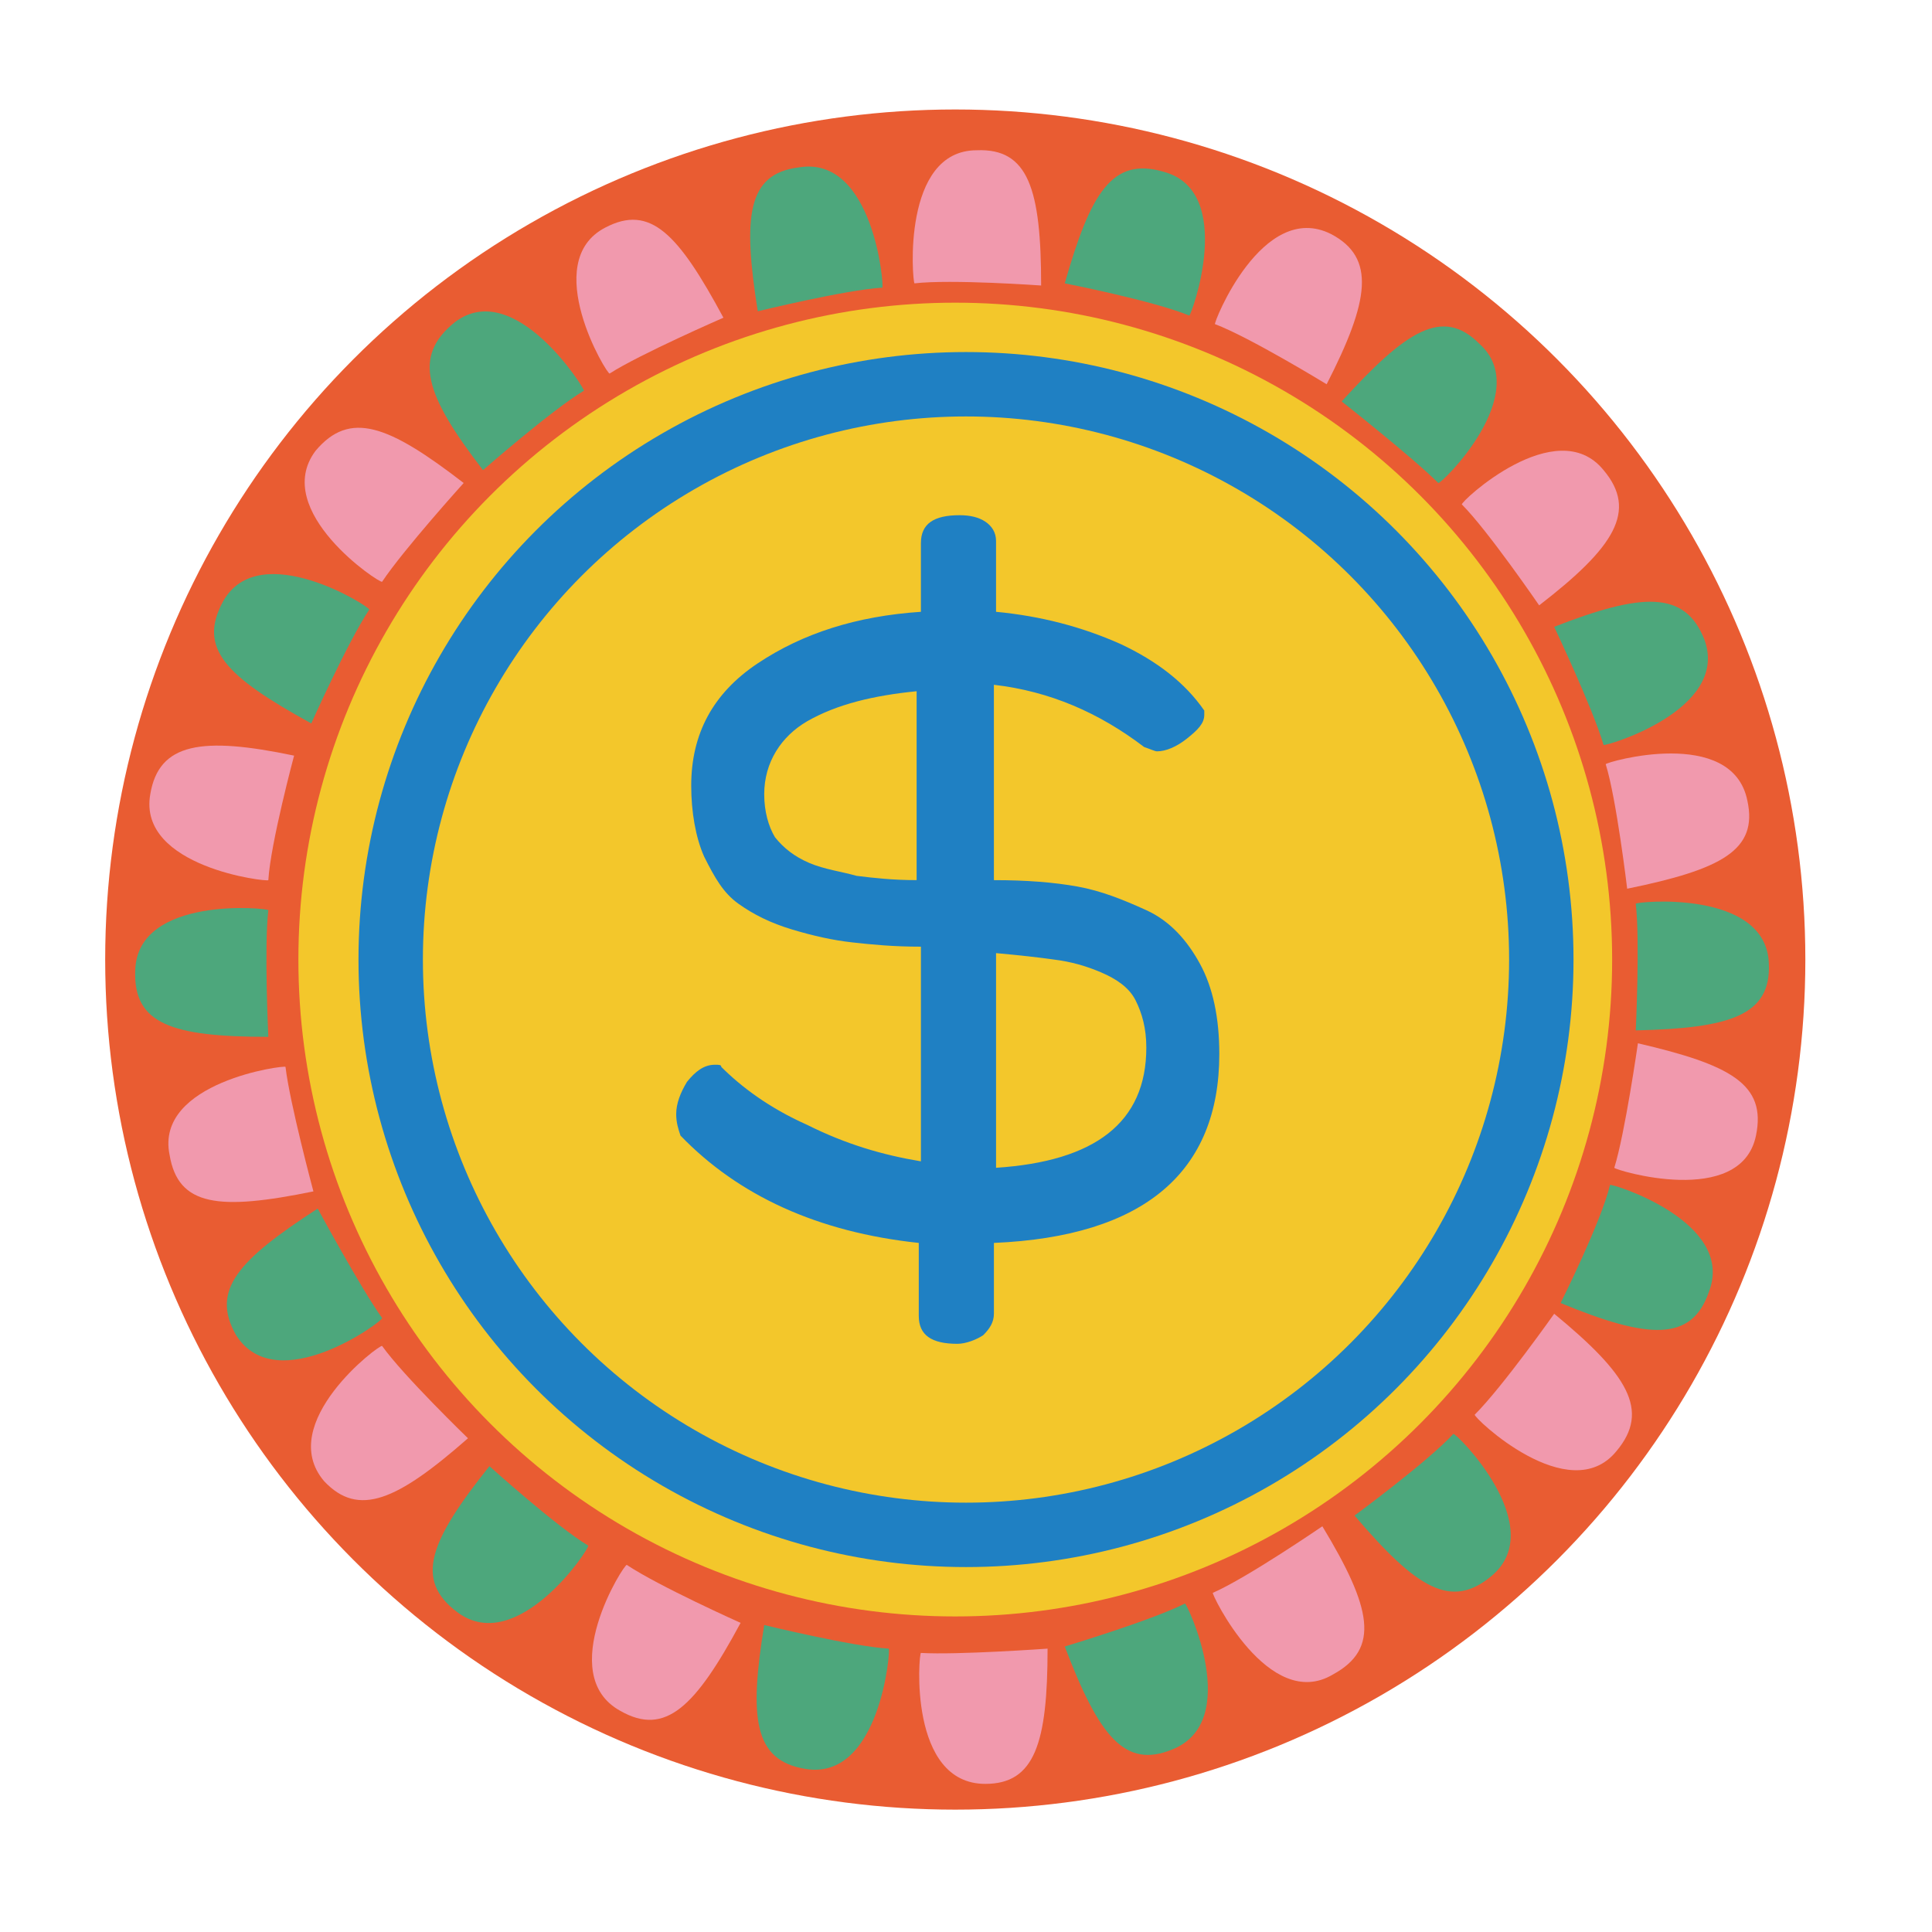 <?xml version="1.0" encoding="utf-8"?>
<!-- Generator: Adobe Illustrator 27.8.0, SVG Export Plug-In . SVG Version: 6.00 Build 0)  -->
<svg version="1.1" xmlns="http://www.w3.org/2000/svg" xmlns:xlink="http://www.w3.org/1999/xlink" x="0px" y="0px"
	 viewBox="0 0 90 90" style="enable-background:new 0 0 90 90;" xml:space="preserve">
<style type="text/css">
	.st0{display:none;}
	.st1{display:inline;fill:#EA5C32;}
	.st2{display:inline;fill:#F199AD;}
	.st3{display:inline;fill:#1F80C3;}
	.st4{display:inline;fill:#F3C72B;}
	.st5{display:inline;fill:#4DA77C;}
	.st6{display:inline;fill:#E95C32;}
	.st7{display:inline;fill-rule:evenodd;clip-rule:evenodd;fill:#4DA77C;}
	.st8{display:inline;}
	.st9{fill:#1F80C3;}
	.st10{fill:#E95C32;}
	.st11{fill:#F3C72B;}
	.st12{fill:#4DA77C;}
	.st13{fill:#F199AD;}
	.st14{fill:none;stroke:#1F80C3;stroke-width:3;stroke-miterlimit:10;}
</style>
<g id="Livello_3">
</g>
<g id="cookie" class="st0">
	<path class="st1" d="M77.9,45.1c-0.8-1-1.3-2.1-1.4-3.2c-3.5,1.3-6,0.8-8.1-1.6c-2.6-3-0.8-6.9,2.1-10.4c-5.2,3.4-8.5,3.6-11.5-0.1
		c-2.3-2.7-1.6-5.8,0-8.5c-1.6-0.1-3.1-1-4.4-2.6c-2.9-3.5-1.1-7.5,1.4-10.6c-3.5-1-7.2-1.6-11-1.6C23.7,6.5,6.4,23.8,6.4,45.1
		c0,21.3,17.3,38.6,38.6,38.6c20.4,0,37.1-15.9,38.5-35.9C81.3,47.9,79.6,47.1,77.9,45.1z"/>
	<path class="st2" d="M54.4,50.4c0,0-6.3,4.3-9.1,5.6C45.2,56.1,50,66.2,55.5,63C59.3,60.8,58.5,57.4,54.4,50.4z"/>
	<path class="st2" d="M28.2,24.9c0,0-6.3,4.3-9.1,5.6c-0.2,0.1,4.7,10.1,10.2,6.9C33.1,35.3,32.3,31.9,28.2,24.9z"/>
	<path class="st2" d="M26.2,49.4c0,0-6.3,4.3-9.1,5.6c-0.2,0.1,4.7,10.1,10.2,6.9C31.1,59.8,30.3,56.3,26.2,49.4z"/>
	<path class="st2" d="M47.7,31.5c0,0-6.3,4.3-9.1,5.6c-0.2,0.1,4.7,10.1,10.2,6.9C52.6,41.9,51.8,38.5,47.7,31.5z"/>
	<path class="st2" d="M73,49.4c0,0-5.2,3.6-7.5,4.7c-0.1,0.1,3.9,8.4,8.4,5.7C77,58,76.3,55.2,73,49.4z"/>
	<path class="st2" d="M44.8,67.2c0,0-5.2,3.6-7.5,4.7c-0.1,0.1,3.9,8.4,8.4,5.7C48.9,75.8,48.2,72.9,44.8,67.2z"/>
	<path class="st2" d="M39.3,12.9c0,0-5.2,3.6-7.5,4.7c-0.1,0.1,3.9,8.4,8.4,5.7C43.3,21.5,42.6,18.6,39.3,12.9z"/>
</g>
<g id="privacy" class="st0">
	<polygon class="st3" points="12.1,45.7 7.8,83 70.3,84.8 65.8,43.9 	"/>
	<path class="st3" d="M12.1,45.2l7.6-0.4c0,0,2.4-21.1,18.4-20.9C53.9,24,58.3,43.2,58.3,43.2l7.2-0.4c0,0-4.3-25.2-27.5-23.7
		C19.7,20.3,13.2,33.5,12.1,45.2z"/>
	<polygon class="st2" points="36.4,60.3 33.7,75.7 44,74.6 38.9,60.3 	"/>
	<ellipse class="st2" cx="37.3" cy="57.3" rx="5.3" ry="4.3"/>
	<path class="st4" d="M62.2,30.3l24.5-5.7c0-1.9-0.9-3.9-1.7-4.9c-0.6-0.9-1.5-2.2-2.7-2.7L62.2,30.3z"/>
	<path class="st4" d="M55.8,23.6L69.7,4.7c-3.4-1-5.6-2.6-12.9,0.3L55.8,23.6z"/>
	<path class="st4" d="M55.6,28.1l24.8-15.8c-0.9-2.5-4-5.2-7.4-5.7L55.6,28.1z"/>
</g>
<g id="termini" class="st0">
	<polygon class="st4" points="7.5,15.2 8.5,86.6 65.7,87.6 64.4,10.7 	"/>
	<polygon class="st2" points="12.2,9.2 13.2,80.6 70.5,81.7 69.2,4.7 	"/>
	<polygon class="st3" points="46.2,33.1 62.6,61.1 86.2,20.1 84.4,14.9 78,16 63.4,50.7 52.4,30.4 47.6,29.3 	"/>
	<polyline class="st3" points="14.7,11.5 18.1,11.3 18.3,14.7 14.9,14.9 	"/>
	
		<rect x="18.2" y="11.2" transform="matrix(0.999 -5.051779e-02 5.051779e-02 0.999 -0.627 1.024)" class="st5" width="3.4" height="3.4"/>
	
		<rect x="21.6" y="11" transform="matrix(0.999 -5.051779e-02 5.051779e-02 0.999 -0.614 1.196)" class="st3" width="3.4" height="3.4"/>
	
		<rect x="25.1" y="10.9" transform="matrix(0.999 -5.051779e-02 5.051779e-02 0.999 -0.601 1.369)" class="st5" width="3.4" height="3.4"/>
	
		<rect x="28.5" y="10.7" transform="matrix(0.999 -5.051779e-02 5.051779e-02 0.999 -0.588 1.542)" class="st3" width="3.4" height="3.4"/>
	
		<rect x="31.9" y="10.5" transform="matrix(0.999 -5.051779e-02 5.051779e-02 0.999 -0.575 1.715)" class="st5" width="3.4" height="3.4"/>
	
		<rect x="35.3" y="10.3" transform="matrix(0.999 -5.051779e-02 5.051779e-02 0.999 -0.562 1.888)" class="st3" width="3.4" height="3.4"/>
	
		<rect x="38.8" y="10.2" transform="matrix(0.999 -5.051779e-02 5.051779e-02 0.999 -0.549 2.061)" class="st5" width="3.4" height="3.4"/>
	
		<rect x="42.2" y="10" transform="matrix(0.999 -5.051779e-02 5.051779e-02 0.999 -0.535 2.233)" class="st3" width="3.4" height="3.4"/>
	
		<rect x="45.6" y="9.8" transform="matrix(0.999 -5.051779e-02 5.051779e-02 0.999 -0.522 2.406)" class="st5" width="3.4" height="3.4"/>
	
		<rect x="49.1" y="9.6" transform="matrix(0.999 -5.051779e-02 5.051779e-02 0.999 -0.509 2.579)" class="st3" width="3.4" height="3.4"/>
	
		<rect x="52.5" y="9.5" transform="matrix(0.999 -5.051779e-02 5.051779e-02 0.999 -0.496 2.752)" class="st5" width="3.4" height="3.4"/>
	
		<rect x="55.9" y="9.3" transform="matrix(0.999 -5.051779e-02 5.051779e-02 0.999 -0.483 2.925)" class="st3" width="3.4" height="3.4"/>
	
		<rect x="59.3" y="9.1" transform="matrix(0.999 -5.051779e-02 5.051779e-02 0.999 -0.47 3.098)" class="st5" width="3.4" height="3.4"/>
	<polyline class="st3" points="66.3,12.3 62.8,12.5 62.7,9 66.1,8.9 	"/>
	<polyline class="st3" points="16,73.8 19.5,73.8 19.5,77.3 16,77.3 	"/>
	<rect x="19.5" y="73.8" class="st5" width="3.4" height="3.4"/>
	<rect x="22.9" y="73.8" class="st3" width="3.4" height="3.4"/>
	<rect x="26.3" y="73.8" class="st5" width="3.4" height="3.4"/>
	<rect x="29.7" y="73.8" class="st3" width="3.4" height="3.4"/>
	<rect x="33.2" y="73.8" class="st5" width="3.4" height="3.4"/>
	<rect x="36.6" y="73.8" class="st3" width="3.4" height="3.4"/>
	<rect x="40" y="73.8" class="st5" width="3.4" height="3.4"/>
	<rect x="43.5" y="73.8" class="st3" width="3.4" height="3.4"/>
	<rect x="46.9" y="73.8" class="st5" width="3.4" height="3.4"/>
	<rect x="50.3" y="73.8" class="st3" width="3.4" height="3.4"/>
	<rect x="53.8" y="73.8" class="st5" width="3.4" height="3.4"/>
	<rect x="57.2" y="73.8" class="st3" width="3.4" height="3.4"/>
	<rect x="60.6" y="73.8" class="st5" width="3.4" height="3.4"/>
	<polyline class="st3" points="67.5,77.3 64,77.3 64,73.8 67.5,73.8 	"/>
</g>
<g id="spediz" class="st0">
	<polygon class="st2" points="32.9,28.2 32.9,81.5 87.1,82.5 86.3,29.1 	"/>
	<polygon class="st6" points="31.2,28.2 31.2,80.8 5.8,61.2 5.8,15.8 	"/>
	<polygon class="st2" points="7.3,14.4 31.2,26.7 85.3,28.2 56.3,14.4 	"/>
	<polygon class="st4" points="11.7,66.1 13.6,18.8 66,18.8 71.3,20.9 18.7,21.1 16.4,69.8 	"/>
	<polygon class="st6" points="70.2,83 67.8,28.2 37.2,14.1 31.9,14 60.5,28.2 61.1,83 	"/>
	<path class="st7" d="M50.6,64.6c0,1.7,0,3.3,0,5c0,1.5-0.3,2.9-0.8,4.1c-0.4,1.1-1,2.1-1.8,3c-0.8,1-2,1.7-3.4,2
		c-1.5,0.3-2.6,0.1-3.5-0.5c-0.8-0.6-1.4-1.5-1.7-2.4c-0.5-1.1-0.7-2.5-0.7-4.1V48.8c0-1.5,0.3-3,0.8-4.2c0.4-1.1,0.9-2.1,1.8-2.9
		c0.8-0.8,2-1.3,3.5-1.3s2.6,0.5,3.5,1.2c0.8,0.7,1.4,1.7,1.8,2.7c0.5,1.1,0.7,2.4,0.7,3.9c0,1.7,0,3.3,0,5
		c-1.4,0.1-2.8,0.2-4.2,0.3c0-1.7,0-3.4,0-5.1c0-1-0.2-1.7-0.7-2.3c-0.2-0.2-0.6-0.4-1-0.4c-0.8,0-1.2,0.8-1.4,1.4
		c-0.1,0.4-0.2,0.9-0.2,1.4c0,7.4,0,14.8,0,22.2c0,1.1,0.3,1.7,0.7,2.2c0.2,0.2,0.5,0.3,0.9,0.2c1-0.2,1.3-0.9,1.5-1.7
		c0.1-0.4,0.2-0.8,0.2-1.4c0-1.7,0-3.4,0-5.1C47.8,64.9,49.3,64.7,50.6,64.6"/>
</g>
<g id="resi" class="st0">
	<g class="st8">
		<path class="st9" d="M20.8,75.4c-0.4,0.8-0.9,2.2-1.3,3c-0.4,0.9-0.8,0.2-0.9,0c-1.9-3.8-7.5-18.9-7.9-20c-0.4-1,0.2-1,1-0.5
			c2.5,1.5,12.4,3.8,14.3,4.1c1.5,0.3,1.7,0.6,1,2c-0.4,0.9-0.8,1.8-1.3,2.7c2.7,1.8,5.5,3.4,8.4,4.5c17,6.5,33.3,5,49-4.1
			c0.2-0.1,0.4-0.2,0.6-0.4c0.4-0.3,0.9-0.3,1.2,0.1c0.4,0.4,0.3,0.8-0.1,1.2c-0.4,0.4-0.8,0.8-1.2,1.2c-9.4,9.3-20.8,14.1-34,14.5
			c-9.9,0.3-19-2.3-27.5-7.5c-0.2-0.1-0.4-0.2-0.6-0.4C21.6,75.9,21,75.5,20.8,75.4z"/>
	</g>
	<path class="st6" d="M84.1,40.1c0.5,1.4,0,1.9-1.1,0.8s-3.7,0-5.7-0.3c-2-0.3-2.7-1.5-3.2-4.7c-0.5-3.2-1.9-6.7-2.7-8.2
		c-0.9-1.7,0-2.9-0.9-4.7c-0.8-1.8-0.8-2.3-2.1-3.5s0.1-1,0.8-0.1c0.7,0.9,9.2,10.5,11,13.2C82.3,35.6,83.1,37.4,84.1,40.1z"/>
	<path class="st6" d="M82.8,44.2c-0.2,0.1-0.7-0.1-1.2-0.7c-1.2-1.2-3.7,0-5.7-0.3c-2-0.3-2.7-1.5-3.2-4.7c-0.5-3.2-1.9-6.7-2.7-8.2
		c-0.9-1.7,0-2.9-0.9-4.7s-0.3-1.5-1.7-3.3c-0.1-0.1-0.6-1-0.7-1.1c-1.9-1.5-6.1-3.6-9.3-3.6c-2.7,0-7.2,5.1-7.1,9.1
		c0,2.3,0.7,4.3,2.5,5.4c0.9,0.5,10.1,5.9,13.9,9.1c3.7,3.2,5,8.4,5.8,11c0.9,2.6,0.9,6,2.4,8c1.5,2,5.9-3.6,7.2-7.2
		C83.5,49.8,83.6,47.1,82.8,44.2z M66.9,30.4c-1.2,0.4-4.6,2.8-6,2.6c-1.4-0.2-2.6,0.6-4.8-0.3c-2.2-0.9-3.2-1.6-3.5-3
		c-0.3-1.3-1.1-2.4-0.9-3.3c0.3-1,0.5-2.7,1.5-3.2c1-0.5,1.4-3.4,3-3.7c1.5-0.3,5.2-0.5,5.9,0.2c0.8,0.7,3.3,1,3.9,1.9
		c0.6,0.9,0.7,2.1,0.9,2.5c0.2,0.4,1.9,2.4,1.6,3.8C68.4,28.4,68.2,30,66.9,30.4z"/>
	<path class="st6" d="M27.2,23.2c-1.3-0.6-1.9-0.3-0.9,1S25.9,28,26,30c0.1,2,1.2,2.8,4.3,3.7c3.1,0.8,6.4,2.7,7.8,3.6
		c1.6,1.1,2.9,0.4,4.6,1.4c1.7,1,2.2,1.1,3.2,2.4s1,0,0.2-0.8s-9.4-10.3-11.9-12.5C31.6,25.5,29.8,24.5,27.2,23.2z"/>
	<path class="st6" d="M47.2,53c0.4-3.1-1.3-7.6-2.5-9.6c-0.1-0.1-0.9-0.7-1-0.8c-1.6-1.5-1.4-1-3.1-2c-1.7-1-3-0.3-4.6-1.4
		c-1.4-0.9-4.7-2.8-7.8-3.6c-3.1-0.8-4.2-1.7-4.3-3.7c-0.1-2,1.4-4.4,0.4-5.7c-0.5-0.6-0.7-1.1-0.5-1.3c-2.7-1.1-5.4-1.3-8.9-0.5
		c-3.7,0.9-9.8,4.6-8,6.3c1.8,1.8,5.1,2.1,7.6,3.3c2.5,1.2,7.5,3,10.3,7.1S31.8,55,32.2,56c0.8,1.9,2.8,2.8,5.1,3.1
		C41.2,59.6,46.8,55.7,47.2,53z M41.4,56.7c-0.6,1-2.4,1-3.4,1.1c-1,0.2-1.9-0.8-3.2-1.2c-1.3-0.4-1.9-1.5-2.6-3.8
		c-0.7-2.3,0.2-3.3,0.2-4.8c0-1.4,2.7-4.5,3.2-5.7c0.5-1.2,2.1-1.2,2.8-1.3c1.5-0.2,3.3,1.7,3.6,2c0.3,0.3,1.5,0.5,2.4,1.2
		c0.8,0.7,0.8,3.2,1.5,4.1c0.6,0.8,0,4.4-0.5,5.9C44.9,55.6,42.1,55.7,41.4,56.7z"/>
	<polygon class="st4" points="36.1,18.2 41.9,25.1 49.2,17.7 	"/>
	<polygon class="st5" points="20.9,15.6 15.1,8.7 7.9,16.1 	"/>
	<polygon class="st5" points="51.5,45.5 57.3,52.5 64.6,45.1 	"/>
	<polygon class="st2" points="28.6,-14.1 23.3,-20.5 16.6,-13.7 	"/>
	<polyline class="st6" points="-53.4,-20.5 -48,-14.1 -41.3,-20.9 -53.4,-20.5 	"/>
	<polygon class="st2" points="65,64 59.2,57.1 52,64.5 	"/>
	<polygon class="st2" points="71.3,11.8 77.1,18.7 84.4,11.3 	"/>
	<polygon class="st2" points="24.3,50.7 18.5,43.8 11.2,51.2 	"/>
</g>
<g id="pagamenti">
	<g>
		<circle class="st10" cx="44.5" cy="44.7" r="39.6"/>
		<circle class="st11" cx="44.5" cy="44.7" r="30.6"/>
		<path class="st12" d="M35.3,14.5c0,0,4.1-1,5.8-1.1c0.1,0-0.4-6.2-3.9-5.6C34.8,8.1,34.6,10.1,35.3,14.5z"/>
		<path class="st13" d="M48.5,13.3c0,0-4.2-0.3-5.9-0.1C42.5,13.1,42,7,45.5,7C47.9,6.9,48.5,8.8,48.5,13.3z"/>
		<path class="st12" d="M35.6,75.7c0,0,4.1,1,5.8,1.1c0.1,0-0.4,6.2-3.9,5.6C35.1,82,34.9,80,35.6,75.7z"/>
		<path class="st13" d="M48.8,76.8c0,0-4.2,0.3-5.9,0.2c-0.1,0-0.6,6.1,3,6.1C48.2,83.1,48.8,81.2,48.8,76.8z"/>
		<path class="st12" d="M22.5,21.9c0,0,3.2-2.8,4.7-3.7c0.1,0-3.2-5.3-6-3.2C19.2,16.6,19.8,18.4,22.5,21.9z"/>
		<path class="st13" d="M33.7,14.8c0,0-3.9,1.7-5.3,2.6c-0.1,0.1-3.3-5.2-0.2-6.8C30.3,9.5,31.6,10.9,33.7,14.8z"/>
		<path class="st12" d="M49.6,76.7c0,0,4-1.2,5.6-2c0.1,0,2.7,5.5-0.6,6.8C52.4,82.4,51.2,80.9,49.6,76.7z"/>
		<path class="st13" d="M61.6,71.1c0,0-3.5,2.4-5.1,3.1c-0.1,0,2.6,5.6,5.6,3.8C64.3,76.8,63.9,74.9,61.6,71.1z"/>
		<path class="st12" d="M14.5,33.7c0,0,1.7-3.8,2.7-5.3c0.1-0.1-5.1-3.4-6.8-0.4C9.2,30.2,10.5,31.5,14.5,33.7z"/>
		<path class="st13" d="M21.6,22.5c0,0-2.8,3.1-3.8,4.6c-0.1,0.1-5.2-3.3-3.1-6.1C16.3,19.1,18.1,19.8,21.6,22.5z"/>
		<path class="st12" d="M63.1,70.6c0,0,3.4-2.5,4.6-3.8c0.1-0.1,4.5,4.3,1.8,6.6C67.6,75,66,74,63.1,70.6z"/>
		<path class="st13" d="M72.4,61.2c0,0-2.4,3.4-3.7,4.7c-0.1,0.1,4.4,4.4,6.6,1.7C76.9,65.7,75.8,64,72.4,61.2z"/>
		<path class="st12" d="M12.5,48.3c0,0-0.2-4.2,0-5.9c0-0.1-6.1-0.7-6.2,2.8C6.2,47.7,8,48.3,12.5,48.3z"/>
		<path class="st13" d="M13.7,35.2c0,0-1.1,4.1-1.2,5.8c0,0.1-6.1-0.6-5.5-4C7.4,34.6,9.4,34.3,13.7,35.2z"/>
		<path class="st12" d="M72.7,60.7c0,0,1.9-3.8,2.3-5.5c0-0.1,5.9,1.7,4.6,5C78.8,62.5,76.8,62.4,72.7,60.7z"/>
		<path class="st13" d="M76.3,48.6c0,0-0.6,4.2-1.1,5.8c0,0.1,5.9,1.9,6.6-1.5C82.3,50.5,80.6,49.6,76.3,48.6z"/>
		<path class="st12" d="M72.4,29.2c0,0,1.8,3.8,2.3,5.5c0,0.1,5.9-1.6,4.7-4.9C78.5,27.5,76.5,27.6,72.4,29.2z"/>
		<path class="st13" d="M75.8,41.4c0,0-0.5-4.2-1-5.8c0-0.1,5.9-1.8,6.6,1.7C81.9,39.6,80.2,40.5,75.8,41.4z"/>
		<path class="st12" d="M76.2,48c0,0,0.2-4.2,0-5.9c0-0.1,6.1-0.7,6.2,2.8C82.5,47.3,80.6,47.9,76.2,48z"/>
		<path class="st13" d="M14.6,55.5c0,0-1.1-4.1-1.3-5.8c0-0.1-6.1,0.7-5.4,4.1C8.3,56.2,10.2,56.4,14.6,55.5z"/>
		<path class="st12" d="M62.5,18.7c0,0,3.3,2.6,4.5,3.8c0.1,0.1,4.5-4.2,1.9-6.5C67.2,14.3,65.5,15.4,62.5,18.7z"/>
		<path class="st13" d="M71.7,28.2c0,0-2.4-3.5-3.6-4.7c-0.1-0.1,4.4-4.3,6.6-1.6C76.3,23.8,75.2,25.5,71.7,28.2z"/>
		<path class="st12" d="M14.8,56.3c0,0,2,3.7,3,5.1c0.1,0.1-4.9,3.8-6.8,0.8C9.8,60.1,11.1,58.7,14.8,56.3z"/>
		<path class="st13" d="M21.8,67c0,0-3-2.9-4-4.3c-0.1-0.1-5,3.6-2.7,6.3C16.7,70.7,18.5,69.9,21.8,67z"/>
		<path class="st12" d="M49.6,13.2c0,0,4.1,0.8,5.8,1.5c0.1,0,2.2-5.8-1.2-6.7C51.8,7.3,50.8,9,49.6,13.2z"/>
		<path class="st13" d="M61.8,17.9c0,0-3.6-2.2-5.2-2.8c-0.1,0,2.2-5.8,5.4-4.2C64.1,12,63.8,14,61.8,17.9z"/>
		<path class="st12" d="M22.8,68.3c0,0,3.1,2.8,4.6,3.7c0.1,0.1-3.3,5.2-6.1,3.1C19.3,73.6,20,71.8,22.8,68.3z"/>
		<path class="st13" d="M34.5,75.6c0,0-3.8-1.7-5.3-2.7c-0.1-0.1-3.4,5.1-0.3,6.8C31,80.9,32.4,79.5,34.5,75.6z"/>
	</g>
	<g>
		<path class="st9" d="M31.5,51.9c0-0.5,0.2-1,0.5-1.5c0.4-0.5,0.8-0.8,1.3-0.8c0.2,0,0.3,0,0.3,0.1c0.9,0.9,2.2,1.9,4,2.7
			c1.8,0.9,3.5,1.4,5.3,1.7v-10c-1.3,0-2.3-0.1-3.2-0.2c-0.9-0.1-1.8-0.3-2.8-0.6c-1-0.3-1.8-0.7-2.5-1.2s-1.1-1.2-1.6-2.2
			c-0.4-0.9-0.6-2.1-0.6-3.3c0-2.4,1-4.3,3.1-5.7c2.1-1.4,4.6-2.2,7.6-2.4v-3.2c0-0.9,0.6-1.3,1.8-1.3c0.5,0,0.9,0.1,1.2,0.3
			c0.3,0.2,0.5,0.5,0.5,0.9v3.3c2.1,0.2,4,0.7,5.8,1.5c1.7,0.8,3,1.8,3.9,3.1c0,0.1,0,0.1,0,0.2c0,0.4-0.3,0.7-0.8,1.1
			c-0.5,0.4-1,0.6-1.4,0.6c-0.1,0-0.3-0.1-0.6-0.2c-2.1-1.6-4.4-2.6-7-2.9V41c1.5,0,2.8,0.1,3.9,0.3c1.1,0.2,2.1,0.6,3.2,1.1
			c1.1,0.5,1.9,1.4,2.5,2.5c0.6,1.1,0.9,2.5,0.9,4.2c0,5.5-3.5,8.5-10.5,8.8v3.3c0,0.4-0.2,0.7-0.5,1c-0.3,0.2-0.8,0.4-1.2,0.4
			c-1.2,0-1.8-0.4-1.8-1.3v-3.4c-4.7-0.5-8.4-2.2-11.1-5C31.6,52.6,31.5,52.3,31.5,51.9z M35.6,37c0,0.8,0.2,1.5,0.5,2
			c0.4,0.5,0.9,0.9,1.6,1.2c0.7,0.3,1.5,0.4,2.2,0.6c0.8,0.1,1.7,0.2,2.8,0.2v-8.8c-2,0.2-3.7,0.6-5.1,1.4
			C36.4,34.3,35.6,35.5,35.6,37z M46.4,54.4c4.6-0.3,7-2.1,7-5.6c0-0.9-0.2-1.6-0.5-2.2c-0.3-0.6-0.9-1-1.6-1.3s-1.4-0.5-2.2-0.6
			c-0.7-0.1-1.6-0.2-2.7-0.3V54.4z"/>
	</g>
	<circle class="st14" cx="45" cy="44.7" r="26.8"/>
</g>
</svg>
